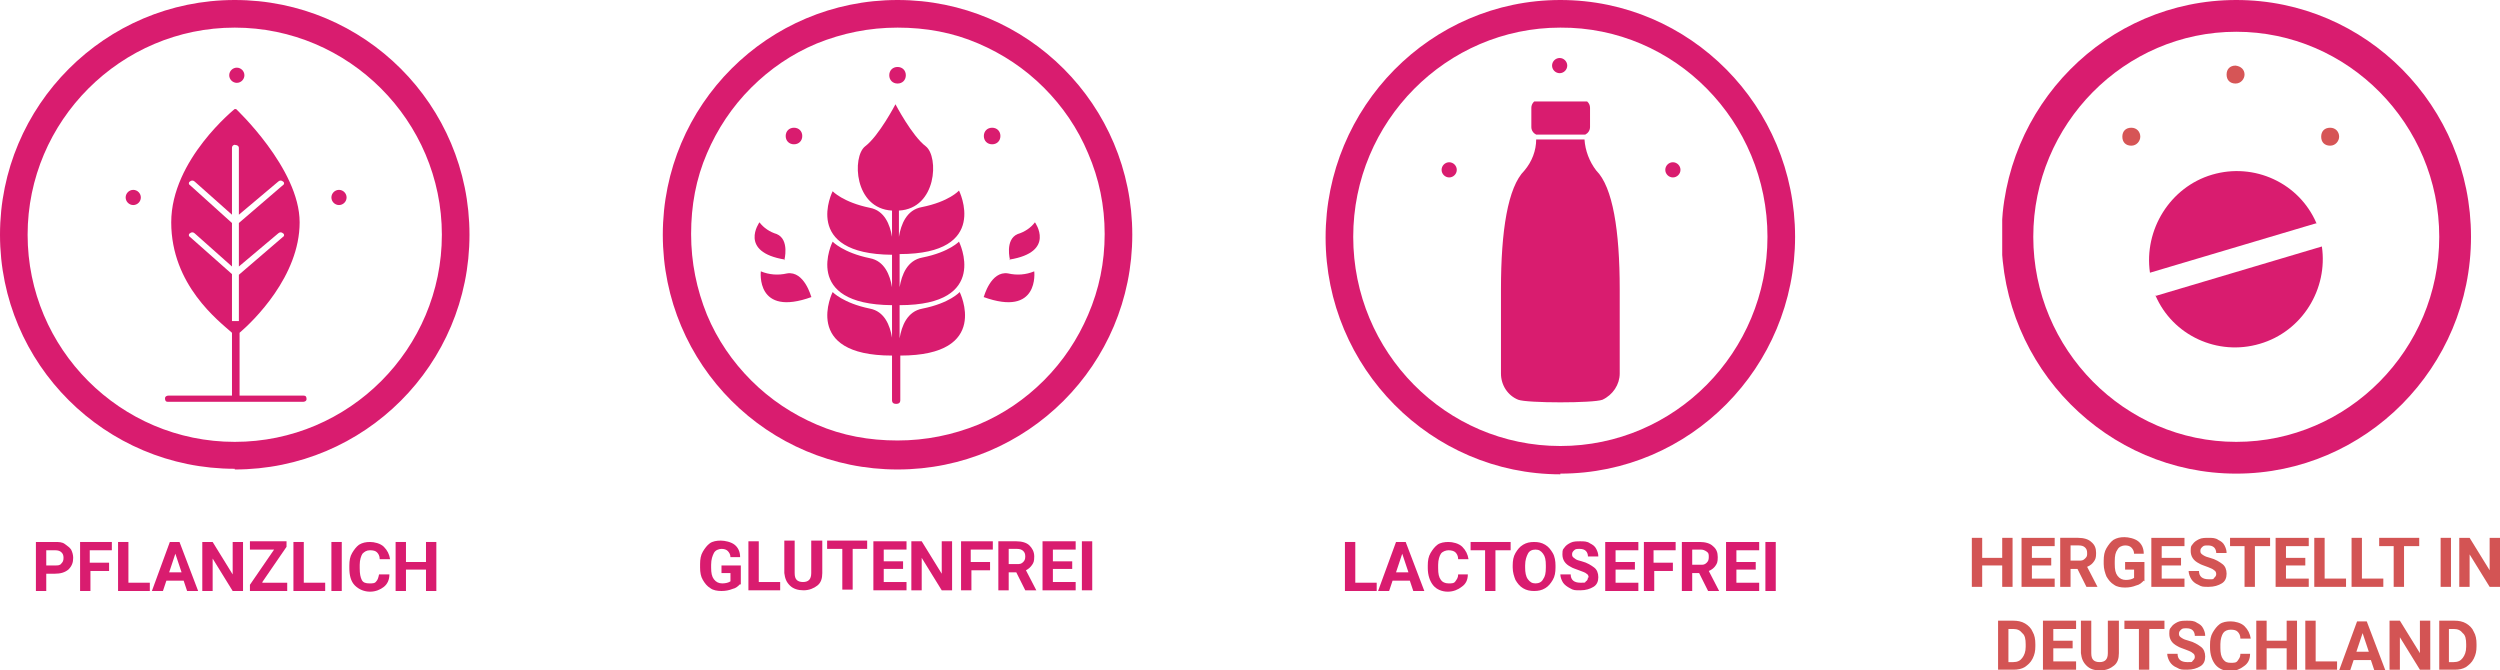 <?xml version="1.0" encoding="UTF-8"?>
<svg id="a" xmlns="http://www.w3.org/2000/svg" xmlns:xlink="http://www.w3.org/1999/xlink" version="1.1" viewBox="0 0 362.1 97.1">
  <!-- Generator: Adobe Illustrator 29.6.1, SVG Export Plug-In . SVG Version: 2.1.1 Build 9)  -->
  <defs>
    <style>
      .st0 {
        fill: none;
      }

      .st1 {
        isolation: isolate;
      }

      .st2 {
        clip-path: url(#clippath-1);
      }

      .st3 {
        clip-path: url(#clippath-3);
      }

      .st4 {
        clip-path: url(#clippath-4);
      }

      .st5 {
        clip-path: url(#clippath-2);
      }

      .st6 {
        clip-path: url(#clippath-7);
      }

      .st7 {
        clip-path: url(#clippath-6);
      }

      .st8 {
        clip-path: url(#clippath-5);
      }

      .st9 {
        fill: #d65556;
      }

      .st10 {
        fill: #d35454;
      }

      .st11 {
        fill: #d91c6f;
      }

      .st12 {
        clip-path: url(#clippath);
      }
    </style>
    <clipPath id="clippath">
      <rect class="st0" x="109.2" y="9.6" width="41.5" height="48.9"/>
    </clipPath>
    <clipPath id="clippath-1">
      <rect class="st0" x="217.4" y="14.7" width="17.2" height="43.6"/>
    </clipPath>
    <clipPath id="clippath-2">
      <rect class="st0" x="23.9" y="15.8" width="20.5" height="42.5"/>
    </clipPath>
    <clipPath id="clippath-3">
      <rect class="st0" x="290" width="68" height="68.7"/>
    </clipPath>
    <clipPath id="clippath-4">
      <rect class="st0" x="290" width="68" height="68.7"/>
    </clipPath>
    <clipPath id="clippath-5">
      <rect class="st0" x="290" width="68" height="68.7"/>
    </clipPath>
    <clipPath id="clippath-6">
      <rect class="st0" x="290" width="68" height="68.7"/>
    </clipPath>
    <clipPath id="clippath-7">
      <rect class="st0" x="290" width="68" height="68.7"/>
    </clipPath>
  </defs>
  <g class="st12">
    <g id="e">
      <g id="f">
        <path class="st11" d="M117.5,43s-1-3.8-3.5-3.4c-1.3.3-2.6.2-3.8-.3,0,0-.8,6.7,7.4,3.7"/>
      </g>
      <g id="g">
        <path class="st11" d="M113.6,37.7s.8-3-1.1-3.8c-1-.3-1.9-.9-2.5-1.7,0,0-3.1,4.3,3.7,5.4"/>
      </g>
      <g id="h">
        <path class="st11" d="M142.5,43s1-3.8,3.5-3.4c1.3.3,2.6.2,3.8-.3,0,0,.8,6.7-7.4,3.7"/>
      </g>
      <g id="i">
        <path class="st11" d="M146.3,37.7s-.8-3,1.1-3.8c1-.3,1.9-.9,2.5-1.7,0,0,3.1,4.3-3.7,5.4"/>
      </g>
      <g id="j">
        <path class="st11" d="M139,34.9s-1.4,1.6-5.4,2.4c-2.2.4-3,2.5-3.3,4.3v-4.8c13.2,0,8.6-9.2,8.6-9.2,0,0-1.4,1.6-5.4,2.4-2.2.4-3,2.5-3.3,4.3v-3.8c5.5-.3,5.8-7.8,3.9-9.3-2-1.5-4.4-6.1-4.4-6.1,0,0-2.4,4.6-4.4,6.1-1.9,1.5-1.6,9,3.9,9.3v3.8c-.3-1.8-1.1-3.8-3.2-4.2-3.9-.8-5.4-2.4-5.4-2.4,0,0-4.6,9.1,8.6,9.2v4.7c-.3-1.8-1.1-3.8-3.2-4.2-3.9-.8-5.4-2.4-5.4-2.4,0,0-4.6,9.1,8.6,9.2v4.7c-.3-1.8-1.1-3.8-3.2-4.2-3.9-.8-5.4-2.4-5.4-2.4,0,0-4.6,9.2,8.6,9.2v6.5c0,.3.2.5.6.5s.6-.2.6-.5v-6.5c13.2,0,8.6-9.2,8.6-9.2,0,0-1.4,1.6-5.4,2.4-2.2.4-3,2.5-3.3,4.3v-4.8c13.2,0,8.6-9.2,8.6-9.2"/>
      </g>
      <g id="k">
        <path class="st11" d="M116.2,19.7c0,.7-.5,1.2-1.2,1.2s-1.2-.5-1.2-1.2.5-1.2,1.2-1.2,1.2.5,1.2,1.2h0"/>
      </g>
      <g id="l">
        <path class="st11" d="M144.9,19.7c0,.7-.5,1.2-1.2,1.2s-1.2-.5-1.2-1.2.5-1.2,1.2-1.2h0c.7,0,1.2.5,1.2,1.2"/>
      </g>
      <g id="m">
        <path class="st11" d="M131.2,10.9c0,.7-.5,1.2-1.2,1.2s-1.2-.5-1.2-1.2.5-1.2,1.2-1.2c.7,0,1.2.5,1.2,1.2h0"/>
      </g>
    </g>
  </g>
  <g id="n">
    <path class="st0" d="M130,0c18.8,0,34,15.2,34,34s-15.2,34-34,34-34-15.2-34-34c0-18.8,15.2-34,34-34h0Z"/>
    <path class="st11" d="M130,4c-4.1,0-8,.8-11.7,2.3-3.6,1.5-6.8,3.7-9.5,6.4-2.8,2.8-4.9,6-6.4,9.5-1.6,3.7-2.3,7.6-2.3,11.7s.8,8,2.3,11.7c1.5,3.6,3.7,6.8,6.4,9.5,2.8,2.8,6,4.9,9.5,6.4,3.7,1.6,7.6,2.3,11.7,2.3s8-.8,11.7-2.3c3.6-1.5,6.8-3.7,9.5-6.4,2.8-2.8,4.9-6,6.4-9.5,1.6-3.7,2.4-7.6,2.4-11.7s-.8-8-2.4-11.7c-1.5-3.6-3.7-6.8-6.4-9.5-2.8-2.8-6-4.9-9.5-6.4-3.7-1.6-7.6-2.3-11.7-2.3M130,0c18.8,0,34,15.2,34,34s-15.2,34-34,34-34-15.2-34-34S111.2,0,130,0Z"/>
  </g>
  <g id="o" class="st1">
    <g class="st1">
      <path class="st11" d="M107.2,84.6c-.3.3-.6.6-1.1.7-.5.2-1,.3-1.6.3s-1.2-.1-1.6-.4c-.5-.3-.8-.7-1.1-1.2s-.4-1.1-.4-1.8v-.5c0-.7.1-1.3.4-1.8s.6-.9,1-1.2c.4-.3,1-.4,1.6-.4s1.5.2,2,.6.8,1,.8,1.8h-1.4c0-.4-.2-.7-.4-.9s-.5-.3-.9-.3-.9.2-1.1.6-.4.9-.4,1.7v.4c0,.8.1,1.3.4,1.7s.7.6,1.2.6.9-.1,1.2-.3v-1.2h-1.3v-1.1h2.8v2.8h0Z"/>
      <path class="st11" d="M109.9,84.3h3.1v1.2h-4.6v-7.1h1.5v5.9h0Z"/>
      <path class="st11" d="M119.1,78.3v4.7c0,.8-.2,1.4-.7,1.8s-1.2.7-2,.7-1.5-.2-2-.7-.7-1-.8-1.8v-4.7h1.5v4.7c0,.5.1.8.3,1,.2.2.5.3.9.3.8,0,1.2-.4,1.2-1.3v-4.7h1.5Z"/>
      <path class="st11" d="M125.7,79.5h-2.2v5.9h-1.5v-5.9h-2.2v-1.2h5.8v1.2Z"/>
      <path class="st11" d="M130.8,82.4h-2.8v1.9h3.3v1.2h-4.8v-7.1h4.8v1.2h-3.3v1.7h2.8v1.2h0Z"/>
      <path class="st11" d="M137.9,85.5h-1.5l-2.9-4.7v4.7h-1.5v-7.1h1.5l2.9,4.7v-4.7h1.5v7.1h0Z"/>
      <path class="st11" d="M143.5,82.6h-2.8v2.9h-1.5v-7.1h4.6v1.2h-3.2v1.8h2.8v1.2h0Z"/>
      <path class="st11" d="M147.3,82.9h-1.2v2.6h-1.5v-7.1h2.6c.8,0,1.5.2,1.9.6s.7.9.7,1.6-.1.9-.3,1.2c-.2.3-.5.6-.9.8l1.5,2.9h0c0,0-1.6,0-1.6,0l-1.3-2.6h0ZM146.1,81.7h1.2c.4,0,.6,0,.9-.3.2-.2.3-.4.3-.8s-.1-.6-.3-.8-.5-.3-.9-.3h-1.2v2.1h0Z"/>
      <path class="st11" d="M155.3,82.4h-2.8v1.9h3.3v1.2h-4.8v-7.1h4.8v1.2h-3.3v1.7h2.8s0,1.2,0,1.1Z"/>
      <path class="st11" d="M158.2,85.5h-1.5v-7.1h1.5v7.1Z"/>
    </g>
  </g>
  <g id="q">
    <ellipse class="st0" cx="226" cy="34.3" rx="34" ry="34.3"/>
    <path class="st11" d="M226,68.7c-18.7,0-34-15.4-34-34.3S207.2,0,226,0s34,15.4,34,34.3-15.2,34.3-34,34.3h0ZM226,4c-16.5,0-30,13.6-30,30.3s13.4,30.3,30,30.3,30-13.6,30-30.3-13.4-30.4-30-30.3Z"/>
  </g>
  <g id="r">
    <g id="s">
      <path class="st11" d="M211,24.6c0,.6-.5,1.1-1.1,1.1s-1.1-.5-1.1-1.1.5-1.1,1.1-1.1h0c.6,0,1.1.5,1.1,1.1"/>
    </g>
    <g id="t">
      <path class="st11" d="M243.4,24.6c0,.6-.5,1.1-1.1,1.1s-1.1-.5-1.1-1.1.5-1.1,1.1-1.1h0c.6,0,1.1.5,1.1,1.1h0"/>
    </g>
    <g id="u">
      <path class="st11" d="M227,9.5c0,.6-.5,1.1-1.1,1.1s-1.1-.5-1.1-1.1.5-1.1,1.1-1.1,1.1.5,1.1,1.1h0"/>
    </g>
  </g>
  <g id="v">
    <g class="st2">
      <g id="x">
        <g id="y">
          <path class="st11" d="M222.4,19.5h7.2c.4-.2.7-.6.7-1.1v-2.8c0-.7-.6-1.2-1.2-1.2h-6.1c-.7,0-1.2.6-1.2,1.2v2.8c0,.5.3.9.7,1.1"/>
        </g>
        <g id="z">
          <path class="st11" d="M231.2,24.7c-1-1.3-1.6-2.9-1.7-4.5h-7c0,1.6-.6,3.2-1.7,4.5-2.4,2.4-3.4,8.7-3.4,17.2v12.2c0,1.7,1,3.2,2.5,3.8,1.3.5,10.9.5,12.2,0,1.5-.7,2.5-2.2,2.5-3.8v-12.2c0-8.5-1-14.8-3.4-17.2"/>
        </g>
      </g>
    </g>
  </g>
  <g id="aa" class="st1">
    <g class="st1">
      <path class="st11" d="M196.3,84.4h3.1v1.2h-4.6v-7.1h1.5v5.9h0Z"/>
      <path class="st11" d="M204.3,84.1h-2.6l-.5,1.5h-1.6l2.6-7.1h1.4l2.7,7.1h-1.6l-.5-1.5h0ZM202.2,82.9h1.8l-.9-2.7-.9,2.7h0Z"/>
      <path class="st11" d="M212.6,83.2c0,.8-.3,1.4-.9,1.8-.5.4-1.2.7-2,.7s-1.6-.3-2.1-.9c-.5-.6-.8-1.5-.8-2.5v-.4c0-.7.1-1.3.4-1.8s.6-.9,1-1.2,1-.4,1.6-.4,1.5.2,2,.7.8,1.1.9,1.8h-1.5c0-.5-.2-.8-.4-1s-.6-.3-1-.3-.9.2-1.1.5c-.2.3-.4.9-.4,1.6v.5c0,.8.1,1.3.4,1.7.2.3.6.5,1.1.5s.8,0,1-.3.4-.5.4-1h1.5Z"/>
      <path class="st11" d="M218.8,79.7h-2.2v5.9h-1.5v-5.9h-2.1v-1.2h5.8v1.2Z"/>
      <path class="st11" d="M225.3,82.2c0,.7-.1,1.3-.4,1.8s-.6.9-1.1,1.2c-.5.3-1,.4-1.6.4s-1.1-.1-1.6-.4c-.5-.3-.8-.7-1.1-1.2-.2-.5-.4-1.1-.4-1.8v-.3c0-.7.1-1.3.4-1.8s.6-.9,1.1-1.2c.5-.3,1-.4,1.6-.4s1.1.1,1.6.4c.5.3.8.7,1.1,1.2s.4,1.2.4,1.8v.3h0ZM223.9,81.9c0-.8-.1-1.3-.4-1.7-.3-.4-.6-.6-1.1-.6s-.9.2-1.1.6-.4.9-.4,1.7v.3c0,.7.1,1.3.4,1.7.3.4.6.6,1.1.6s.9-.2,1.1-.6c.3-.4.4-.9.4-1.7v-.3h0Z"/>
      <path class="st11" d="M230.1,83.7c0-.3-.1-.5-.3-.6-.2-.2-.6-.3-1.1-.5-.5-.2-.9-.3-1.2-.5-.8-.4-1.2-1-1.2-1.8s.1-.7.3-1c.2-.3.5-.5.9-.7s.9-.2,1.4-.2,1,0,1.4.3c.4.2.7.4.9.8s.3.7.3,1.1h-1.5c0-.3-.1-.6-.3-.8-.2-.2-.5-.3-.9-.3s-.6,0-.8.2c-.2.2-.3.3-.3.6s.1.4.4.6c.2.2.6.3,1,.4.8.2,1.4.6,1.8.9s.6.8.6,1.4-.2,1.1-.7,1.4c-.5.3-1.1.5-1.9.5s-1,0-1.5-.3c-.4-.2-.8-.5-1-.8s-.4-.8-.4-1.2h1.5c0,.8.5,1.2,1.4,1.2s.6,0,.8-.2c.2-.1.3-.3.3-.6h0Z"/>
      <path class="st11" d="M236.8,82.5h-2.8v1.9h3.3v1.2h-4.8v-7.1h4.8v1.2h-3.3v1.7h2.8s0,1.2,0,1.1Z"/>
      <path class="st11" d="M242.4,82.7h-2.8v2.9h-1.5v-7.1h4.6v1.2h-3.2v1.8h2.8v1.2h0Z"/>
      <path class="st11" d="M246.3,83h-1.2v2.6h-1.5v-7.1h2.6c.8,0,1.5.2,1.9.6.5.4.7.9.7,1.6s-.1.9-.3,1.2c-.2.3-.5.6-1,.8l1.5,2.9h0c0,0-1.6,0-1.6,0l-1.3-2.6h0ZM245.1,81.8h1.2c.4,0,.6,0,.9-.3.2-.2.3-.4.3-.8s0-.6-.3-.8-.5-.3-.9-.3h-1.2v2.1h0Z"/>
      <path class="st11" d="M254.3,82.5h-2.8v1.9h3.3v1.2h-4.8v-7.1h4.8v1.2h-3.3v1.7h2.8s0,1.2,0,1.1Z"/>
      <path class="st11" d="M257.2,85.6h-1.5v-7.1h1.5v7.1Z"/>
    </g>
  </g>
  <g class="st1">
    <path class="st11" d="M6.7,83.1v2.5h-1.5v-7.1h2.8c.5,0,1,0,1.4.3s.7.5.9.8c.2.4.3.8.3,1.2,0,.7-.2,1.2-.7,1.7-.5.4-1.1.6-2,.6h-1.3ZM6.7,81.9h1.3c.4,0,.7,0,.9-.3.2-.2.3-.4.3-.8s-.1-.6-.3-.8-.5-.3-.9-.3h-1.3v2.2h0Z"/>
    <path class="st11" d="M15.9,82.7h-2.8v2.9h-1.5v-7.1h4.6v1.2h-3.2v1.8h2.8v1.2h0Z"/>
    <path class="st11" d="M18.6,84.4h3.1v1.2h-4.6v-7.1h1.5v5.9h0Z"/>
    <path class="st11" d="M26.7,84.1h-2.6l-.5,1.5h-1.6l2.6-7.1h1.4l2.7,7.1h-1.6s-.5-1.5-.5-1.5ZM24.5,82.9h1.8l-.9-2.7-.9,2.7h0Z"/>
    <path class="st11" d="M35.2,85.6h-1.5l-2.9-4.7v4.7h-1.5v-7.1h1.5l2.9,4.7v-4.7h1.5v7.1h0Z"/>
    <path class="st11" d="M38,84.4h3.6v1.2h-5.4v-.9l3.5-5.1h-3.5v-1.2h5.3v.8l-3.5,5.1h0Z"/>
    <path class="st11" d="M44,84.4h3.1v1.2h-4.6v-7.1h1.5v5.9h0Z"/>
    <path class="st11" d="M49.5,85.6h-1.5v-7.1h1.5v7.1Z"/>
    <path class="st11" d="M56.4,83.2c0,.8-.3,1.4-.8,1.8-.5.4-1.2.7-2,.7s-1.6-.3-2.2-.9-.8-1.5-.8-2.5v-.4c0-.7.1-1.3.4-1.8s.6-.9,1-1.2c.5-.3,1-.4,1.6-.4s1.5.2,2,.7.8,1.1.9,1.8h-1.5c0-.5-.2-.8-.4-1s-.5-.3-1-.3-.8.2-1.1.5c-.2.3-.4.9-.4,1.6v.5c0,.8.1,1.3.3,1.7.2.4.6.5,1.1.5s.8,0,1-.3c.2-.2.3-.5.4-1h1.5Z"/>
    <path class="st11" d="M63.2,85.6h-1.5v-3.1h-2.9v3.1h-1.5v-7.1h1.5v2.9h2.9v-2.9h1.5v7.1Z"/>
  </g>
  <circle class="st0" cx="34" cy="34" r="34"/>
  <path class="st11" d="M34,67.9C15.2,67.9,0,52.7,0,34S15.2,0,34,0s34,15.2,34,34-15.2,34-34,34ZM34,4c-16.5,0-30,13.5-30,30s13.4,30,30,30,30-13.5,30-30S50.5,4,34,4Z"/>
  <g class="st5">
    <g id="ag">
      <g id="ah">
        <path class="st11" d="M43.9,57.3h-9.2v-9.1c2-1.7,8.7-8.2,8.7-16s-9.3-16.5-9.3-16.5c0,0-9.3,7.4-9.3,16.5s6.9,14.3,8.8,16v9.1h-9.2c-.2,0-.5.1-.5.4s.1.5.4.5h19.6c.2,0,.5-.1.5-.4s-.1-.5-.4-.5h-.2M27.5,33.8c.2-.2.5-.2.7,0l5.4,4.8v-6.3l-6.1-5.5c-.2-.1-.2-.4,0-.5,0,0,0,0,0,0,.2-.2.5-.2.7,0l5.4,4.8v-9.7c0-.3.3-.5.5-.4h0c.3,0,.5.2.5.4v9.7l5.7-4.8c.2-.2.5-.2.7,0,.2.1.2.4,0,.5,0,0,0,0,0,0l-6.4,5.5v6.3l5.7-4.8c.2-.2.5-.2.7,0,.2.1.2.4,0,.5,0,0,0,0,0,0l-6.4,5.5v6.7h-1v-6.8l-6.1-5.4c-.2-.1-.2-.4,0-.5,0,0,0,0,0,0"/>
      </g>
    </g>
  </g>
  <g id="ai">
    <g id="aj">
      <path class="st11" d="M20.4,28.6c0,.6-.5,1.1-1.1,1.1s-1.1-.5-1.1-1.1.5-1.1,1.1-1.1h0c.6,0,1.1.5,1.1,1.1"/>
    </g>
    <g id="ak">
      <path class="st11" d="M50.2,28.6c0,.6-.5,1.1-1.1,1.1s-1.1-.5-1.1-1.1.5-1.1,1.1-1.1h0c.6,0,1.1.5,1.1,1.1h0"/>
    </g>
    <g id="al">
      <path class="st11" d="M35.4,10.9c0,.6-.5,1.1-1.1,1.1s-1.1-.5-1.1-1.1.5-1.1,1.1-1.1,1.1.5,1.1,1.1h0"/>
    </g>
  </g>
  <g class="st1">
    <path class="st10" d="M291.5,85h-1.5v-3.1h-2.9v3.1h-1.5v-7.1h1.5v2.9h2.9v-2.9h1.5v7.1Z"/>
    <path class="st10" d="M297.1,81.9h-2.8v1.9h3.3v1.2h-4.8v-7.1h4.8v1.2h-3.3v1.7h2.8s0,1.2,0,1.1Z"/>
    <path class="st10" d="M301.1,82.4h-1.2v2.6h-1.5v-7.1h2.6c.8,0,1.5.2,1.9.6.5.4.7.9.7,1.6s-.1.9-.3,1.2c-.2.3-.5.6-1,.8l1.5,2.9h0c0,0-1.6,0-1.6,0,0,0-1.3-2.6-1.3-2.6ZM299.9,81.2h1.2c.4,0,.6,0,.9-.3s.3-.4.3-.8-.1-.6-.3-.8-.5-.3-.9-.3h-1.2v2.1h0Z"/>
    <path class="st10" d="M310.5,84.1c-.3.3-.6.6-1.1.7-.5.2-1,.3-1.6.3s-1.2-.1-1.6-.4c-.5-.3-.8-.7-1.1-1.2-.2-.5-.4-1.1-.4-1.8v-.5c0-.7.1-1.3.4-1.8s.6-.9,1-1.2c.5-.3,1-.4,1.6-.4s1.5.2,2,.6c.5.4.8,1,.8,1.8h-1.4c0-.4-.2-.7-.4-.9-.2-.2-.5-.3-.9-.3s-.9.2-1.1.6c-.3.4-.4.9-.4,1.7v.4c0,.8.1,1.3.4,1.7s.7.6,1.2.6.9-.1,1.2-.3v-1.2h-1.3v-1.1h2.8v2.8h0Z"/>
    <path class="st10" d="M315.9,81.9h-2.8v1.9h3.3v1.2h-4.8v-7.1h4.8v1.2h-3.3v1.7h2.8s0,1.2,0,1.1Z"/>
    <path class="st10" d="M321,83.2c0-.3-.1-.5-.3-.6-.2-.2-.5-.3-1-.5-.5-.2-.9-.3-1.2-.5-.8-.4-1.2-1-1.2-1.8s.1-.7.3-1c.2-.3.5-.5.9-.7s.9-.2,1.4-.2,1,0,1.4.3c.4.2.7.4.9.8s.3.7.3,1.1h-1.5c0-.3-.1-.6-.3-.8s-.5-.3-.9-.3-.6,0-.8.2c-.2.2-.3.3-.3.6s.1.4.4.6.6.3,1,.4c.8.2,1.4.6,1.8.9s.6.8.6,1.4-.2,1.1-.7,1.4-1.1.5-1.9.5-1,0-1.5-.3c-.5-.2-.8-.5-1-.8s-.4-.8-.4-1.2h1.5c0,.8.5,1.2,1.4,1.2s.6,0,.8-.2.3-.3.3-.6h0Z"/>
    <path class="st10" d="M328.8,79.1h-2.2v5.9h-1.5v-5.9h-2.1v-1.2h5.8v1.2h0Z"/>
    <path class="st10" d="M333.9,81.9h-2.8v1.9h3.3v1.2h-4.8v-7.1h4.8v1.2h-3.3v1.7h2.8s0,1.2,0,1.1Z"/>
    <path class="st10" d="M336.7,83.8h3.1v1.2h-4.6v-7.1h1.5v5.9h0Z"/>
    <path class="st10" d="M342.1,83.8h3.1v1.2h-4.6v-7.1h1.5v5.9h0Z"/>
    <path class="st10" d="M350.4,79.1h-2.2v5.9h-1.5v-5.9h-2.1v-1.2h5.8v1.2h0Z"/>
    <path class="st10" d="M355,85h-1.5v-7.1h1.5v7.1Z"/>
    <path class="st10" d="M362.1,85h-1.5l-2.9-4.7v4.7h-1.5v-7.1h1.5l2.9,4.7v-4.7h1.5v7.1h0Z"/>
  </g>
  <g class="st1">
    <path class="st10" d="M289.4,97v-7.1h2.2c.6,0,1.2.1,1.7.4.5.3.9.7,1.1,1.2.3.5.4,1.1.4,1.8v.3c0,.7-.1,1.2-.4,1.8s-.7.9-1.1,1.2c-.5.3-1,.4-1.7.4h-2.2ZM290.9,91.1v4.8h.7c.6,0,1-.2,1.3-.6s.5-.9.5-1.6v-.4c0-.7-.1-1.3-.5-1.6-.3-.4-.7-.6-1.3-.6h-.7,0Z"/>
    <path class="st10" d="M300.2,93.9h-2.8v1.9h3.3v1.2h-4.8v-7.1h4.8v1.2h-3.3v1.7h2.8s0,1.2,0,1.1Z"/>
    <path class="st10" d="M306.9,89.9v4.7c0,.8-.2,1.4-.7,1.8-.5.4-1.1.7-2,.7s-1.5-.2-2-.7-.7-1-.8-1.8v-4.7h1.5v4.7c0,.5.1.8.3,1,.2.2.5.3.9.3.8,0,1.2-.4,1.2-1.3v-4.7h1.5Z"/>
    <path class="st10" d="M313.5,91.1h-2.2v5.9h-1.5v-5.9h-2.1v-1.2h5.8v1.2h0Z"/>
    <path class="st10" d="M317.9,95.2c0-.3-.1-.5-.3-.6-.2-.2-.5-.3-1-.5-.5-.2-.9-.3-1.2-.5-.8-.4-1.2-1-1.2-1.8s.1-.7.3-1c.2-.3.5-.5.9-.7s.9-.2,1.4-.2,1,0,1.4.3c.4.2.7.4.9.8s.3.7.3,1.1h-1.5c0-.3-.1-.6-.3-.8s-.5-.3-.9-.3-.6,0-.8.2c-.2.2-.3.3-.3.6s.1.4.4.6.6.3,1,.4c.8.2,1.4.6,1.8.9s.6.8.6,1.4-.2,1.1-.7,1.4c-.5.3-1.1.5-1.9.5s-1,0-1.5-.3c-.5-.2-.8-.5-1-.8s-.4-.8-.4-1.2h1.5c0,.8.5,1.2,1.4,1.2s.6,0,.8-.2.3-.3.3-.6h0Z"/>
    <path class="st10" d="M325.9,94.7c0,.8-.3,1.4-.9,1.8-.5.4-1.2.7-2,.7s-1.6-.3-2.1-.9-.8-1.5-.8-2.5v-.4c0-.7.1-1.3.4-1.8s.6-.9,1-1.2,1-.4,1.6-.4,1.5.2,2,.7.8,1.1.9,1.8h-1.5c0-.5-.2-.8-.4-1s-.5-.3-1-.3-.9.2-1.1.5c-.2.3-.4.9-.4,1.6v.5c0,.8.1,1.3.4,1.7s.6.5,1.1.5.8,0,1-.3.4-.5.4-1h1.5Z"/>
    <path class="st10" d="M332.7,97h-1.5v-3.1h-2.9v3.1h-1.5v-7.1h1.5v2.9h2.9v-2.9h1.5v7.1Z"/>
    <path class="st10" d="M335.4,95.8h3.1v1.2h-4.6v-7.1h1.5v5.9h0Z"/>
    <path class="st10" d="M343.5,95.6h-2.6l-.5,1.5h-1.6l2.6-7.1h1.4l2.7,7.1h-1.6l-.5-1.5ZM341.3,94.4h1.8l-.9-2.7-.9,2.7h0Z"/>
    <path class="st10" d="M352,97h-1.5l-2.9-4.7v4.7h-1.5v-7.1h1.5l2.9,4.7v-4.7h1.5v7.1h0Z"/>
    <path class="st10" d="M353.3,97v-7.1h2.2c.6,0,1.2.1,1.7.4.5.3.9.7,1.1,1.2.3.5.4,1.1.4,1.8v.3c0,.7-.1,1.2-.4,1.8s-.7.9-1.1,1.2c-.5.3-1,.4-1.7.4h-2.2ZM354.7,91.1v4.8h.7c.6,0,1-.2,1.3-.6s.5-.9.5-1.6v-.4c0-.7-.1-1.3-.5-1.6-.3-.4-.7-.6-1.3-.6h-.7,0Z"/>
  </g>
  <g class="st3">
    <path class="st9" d="M310,19.8c0,.6-.5,1.3-1.3,1.3s-1.3-.5-1.3-1.3.5-1.3,1.3-1.3,1.3.6,1.3,1.3"/>
  </g>
  <g class="st4">
    <path class="st9" d="M325.1,10.8c0,.6-.5,1.3-1.3,1.3s-1.3-.5-1.3-1.3.5-1.3,1.3-1.3c.8.1,1.3.6,1.3,1.3"/>
  </g>
  <g class="st8">
    <path class="st11" d="M323.9,0c18.8,0,34,15.4,34,34.3s-15.3,34.3-34,34.3-34-15.4-34-34.3S305.1,0,323.9,0M323.9,4.6c-16.2,0-29.4,13.4-29.4,29.7s13.2,29.7,29.4,29.7,29.4-13.4,29.4-29.7-13.2-29.7-29.4-29.7"/>
  </g>
  <g class="st7">
    <path class="st9" d="M338.8,19.8c0,.6-.5,1.3-1.3,1.3s-1.3-.5-1.3-1.3.5-1.3,1.3-1.3,1.3.6,1.3,1.3"/>
  </g>
  <g class="st6">
    <path class="st11" d="M312.2,42.8c2.5,5.8,9,8.8,15.1,7,6.2-1.8,9.9-8,9-14.1l-24.2,7.2h0ZM335.5,32.3c-2.5-5.8-9-8.8-15.1-7s-9.9,8-9,14.2l24.2-7.2h0Z"/>
  </g>
</svg>